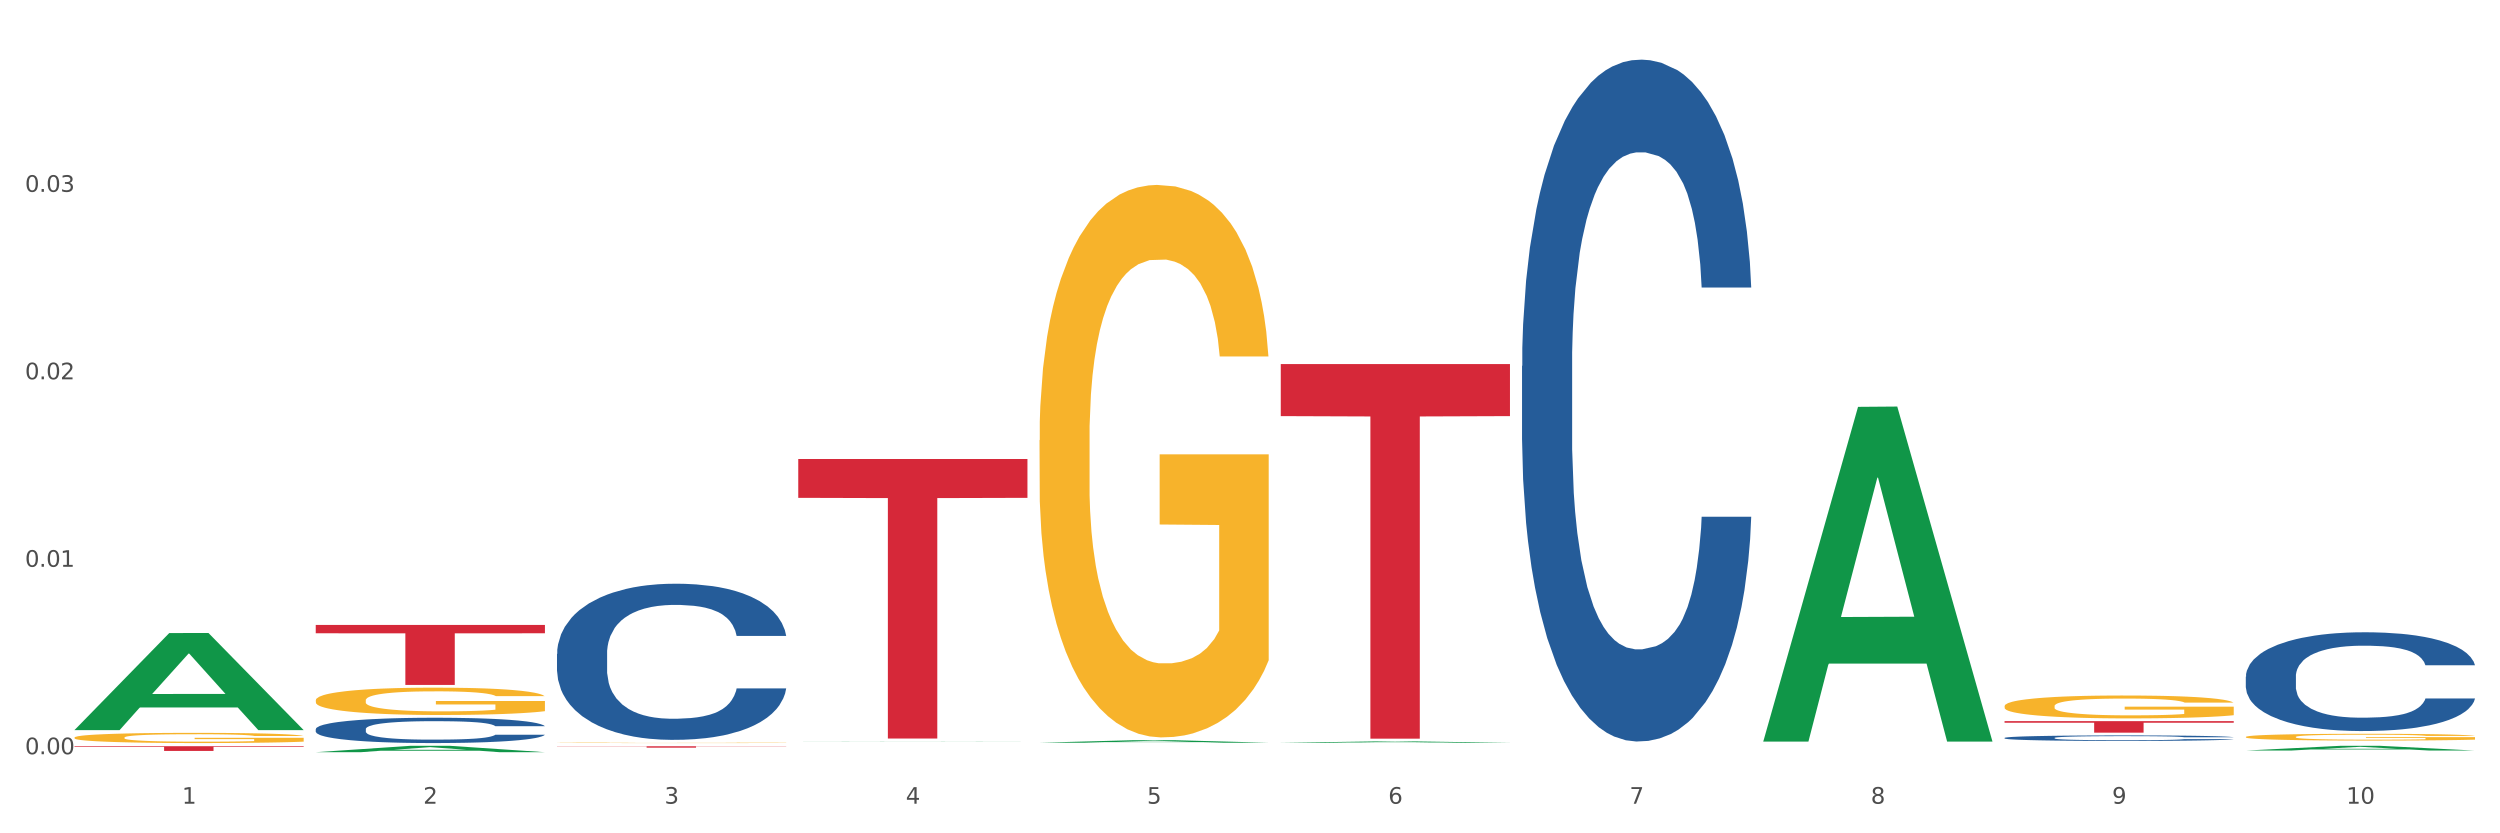 <?xml version="1.0" encoding="utf-8" standalone="no"?>
<!DOCTYPE svg PUBLIC "-//W3C//DTD SVG 1.1//EN"
  "http://www.w3.org/Graphics/SVG/1.1/DTD/svg11.dtd">
<svg xmlns:xlink="http://www.w3.org/1999/xlink" width="1080pt" height="360pt" viewBox="0 0 1080 360" xmlns="http://www.w3.org/2000/svg" version="1.1">
 <rect x="0" y="0" width="1080" height="360" fill="#333333" stroke="none"/>
 <defs>
  <style type="text/css">*{stroke-linejoin: round; stroke-linecap: butt}</style>
 </defs>
 <g id="figure_1">
  <g id="patch_1">
   <path d="M 0 360 
L 1080 360 
L 1080 0 
L 0 0 
z
" style="fill: #ffffff; stroke: #ffffff; stroke-linejoin: miter"/>
  </g>
  <g id="axes_1">
   <g id="matplotlib.axis_1">
    <g id="xtick_1">
     <g id="text_1">
      <!-- 1 -->
      <g style="fill: #4d4d4d" transform="translate(78.627 347.204) scale(0.096 -0.096)">
       <defs>
        <path id="DejaVuSans-31" d="M 794 531 
L 1825 531 
L 1825 4091 
L 703 3866 
L 703 4441 
L 1819 4666 
L 2450 4666 
L 2450 531 
L 3481 531 
L 3481 0 
L 794 0 
L 794 531 
z
" transform="scale(0.016)"/>
       </defs>
       <use xlink:href="#DejaVuSans-31"/>
      </g>
     </g>
    </g>
    <g id="xtick_2">
     <g id="text_2">
      <!-- 2 -->
      <g style="fill: #4d4d4d" transform="translate(182.851 347.204) scale(0.096 -0.096)">
       <defs>
        <path id="DejaVuSans-32" d="M 1228 531 
L 3431 531 
L 3431 0 
L 469 0 
L 469 531 
Q 828 903 1448 1529 
Q 2069 2156 2228 2338 
Q 2531 2678 2651 2914 
Q 2772 3150 2772 3378 
Q 2772 3750 2511 3984 
Q 2250 4219 1831 4219 
Q 1534 4219 1204 4116 
Q 875 4013 500 3803 
L 500 4441 
Q 881 4594 1212 4672 
Q 1544 4750 1819 4750 
Q 2544 4750 2975 4387 
Q 3406 4025 3406 3419 
Q 3406 3131 3298 2873 
Q 3191 2616 2906 2266 
Q 2828 2175 2409 1742 
Q 1991 1309 1228 531 
z
" transform="scale(0.016)"/>
       </defs>
       <use xlink:href="#DejaVuSans-32"/>
      </g>
     </g>
    </g>
    <g id="xtick_3">
     <g id="text_3">
      <!-- 3 -->
      <g style="fill: #4d4d4d" transform="translate(287.074 347.204) scale(0.096 -0.096)">
       <defs>
        <path id="DejaVuSans-33" d="M 2597 2516 
Q 3050 2419 3304 2112 
Q 3559 1806 3559 1356 
Q 3559 666 3084 287 
Q 2609 -91 1734 -91 
Q 1441 -91 1130 -33 
Q 819 25 488 141 
L 488 750 
Q 750 597 1062 519 
Q 1375 441 1716 441 
Q 2309 441 2620 675 
Q 2931 909 2931 1356 
Q 2931 1769 2642 2001 
Q 2353 2234 1838 2234 
L 1294 2234 
L 1294 2753 
L 1863 2753 
Q 2328 2753 2575 2939 
Q 2822 3125 2822 3475 
Q 2822 3834 2567 4026 
Q 2313 4219 1838 4219 
Q 1578 4219 1281 4162 
Q 984 4106 628 3988 
L 628 4550 
Q 988 4650 1302 4700 
Q 1616 4750 1894 4750 
Q 2613 4750 3031 4423 
Q 3450 4097 3450 3541 
Q 3450 3153 3228 2886 
Q 3006 2619 2597 2516 
z
" transform="scale(0.016)"/>
       </defs>
       <use xlink:href="#DejaVuSans-33"/>
      </g>
     </g>
    </g>
    <g id="xtick_4">
     <g id="text_4">
      <!-- 4 -->
      <g style="fill: #4d4d4d" transform="translate(391.298 347.204) scale(0.096 -0.096)">
       <defs>
        <path id="DejaVuSans-34" d="M 2419 4116 
L 825 1625 
L 2419 1625 
L 2419 4116 
z
M 2253 4666 
L 3047 4666 
L 3047 1625 
L 3713 1625 
L 3713 1100 
L 3047 1100 
L 3047 0 
L 2419 0 
L 2419 1100 
L 313 1100 
L 313 1709 
L 2253 4666 
z
" transform="scale(0.016)"/>
       </defs>
       <use xlink:href="#DejaVuSans-34"/>
      </g>
     </g>
    </g>
    <g id="xtick_5">
     <g id="text_5">
      <!-- 5 -->
      <g style="fill: #4d4d4d" transform="translate(495.522 347.204) scale(0.096 -0.096)">
       <defs>
        <path id="DejaVuSans-35" d="M 691 4666 
L 3169 4666 
L 3169 4134 
L 1269 4134 
L 1269 2991 
Q 1406 3038 1543 3061 
Q 1681 3084 1819 3084 
Q 2600 3084 3056 2656 
Q 3513 2228 3513 1497 
Q 3513 744 3044 326 
Q 2575 -91 1722 -91 
Q 1428 -91 1123 -41 
Q 819 9 494 109 
L 494 744 
Q 775 591 1075 516 
Q 1375 441 1709 441 
Q 2250 441 2565 725 
Q 2881 1009 2881 1497 
Q 2881 1984 2565 2268 
Q 2250 2553 1709 2553 
Q 1456 2553 1204 2497 
Q 953 2441 691 2322 
L 691 4666 
z
" transform="scale(0.016)"/>
       </defs>
       <use xlink:href="#DejaVuSans-35"/>
      </g>
     </g>
    </g>
    <g id="xtick_6">
     <g id="text_6">
      <!-- 6 -->
      <g style="fill: #4d4d4d" transform="translate(599.745 347.204) scale(0.096 -0.096)">
       <defs>
        <path id="DejaVuSans-36" d="M 2113 2584 
Q 1688 2584 1439 2293 
Q 1191 2003 1191 1497 
Q 1191 994 1439 701 
Q 1688 409 2113 409 
Q 2538 409 2786 701 
Q 3034 994 3034 1497 
Q 3034 2003 2786 2293 
Q 2538 2584 2113 2584 
z
M 3366 4563 
L 3366 3988 
Q 3128 4100 2886 4159 
Q 2644 4219 2406 4219 
Q 1781 4219 1451 3797 
Q 1122 3375 1075 2522 
Q 1259 2794 1537 2939 
Q 1816 3084 2150 3084 
Q 2853 3084 3261 2657 
Q 3669 2231 3669 1497 
Q 3669 778 3244 343 
Q 2819 -91 2113 -91 
Q 1303 -91 875 529 
Q 447 1150 447 2328 
Q 447 3434 972 4092 
Q 1497 4750 2381 4750 
Q 2619 4750 2861 4703 
Q 3103 4656 3366 4563 
z
" transform="scale(0.016)"/>
       </defs>
       <use xlink:href="#DejaVuSans-36"/>
      </g>
     </g>
    </g>
    <g id="xtick_7">
     <g id="text_7">
      <!-- 7 -->
      <g style="fill: #4d4d4d" transform="translate(703.969 347.204) scale(0.096 -0.096)">
       <defs>
        <path id="DejaVuSans-37" d="M 525 4666 
L 3525 4666 
L 3525 4397 
L 1831 0 
L 1172 0 
L 2766 4134 
L 525 4134 
L 525 4666 
z
" transform="scale(0.016)"/>
       </defs>
       <use xlink:href="#DejaVuSans-37"/>
      </g>
     </g>
    </g>
    <g id="xtick_8">
     <g id="text_8">
      <!-- 8 -->
      <g style="fill: #4d4d4d" transform="translate(808.193 347.204) scale(0.096 -0.096)">
       <defs>
        <path id="DejaVuSans-38" d="M 2034 2216 
Q 1584 2216 1326 1975 
Q 1069 1734 1069 1313 
Q 1069 891 1326 650 
Q 1584 409 2034 409 
Q 2484 409 2743 651 
Q 3003 894 3003 1313 
Q 3003 1734 2745 1975 
Q 2488 2216 2034 2216 
z
M 1403 2484 
Q 997 2584 770 2862 
Q 544 3141 544 3541 
Q 544 4100 942 4425 
Q 1341 4750 2034 4750 
Q 2731 4750 3128 4425 
Q 3525 4100 3525 3541 
Q 3525 3141 3298 2862 
Q 3072 2584 2669 2484 
Q 3125 2378 3379 2068 
Q 3634 1759 3634 1313 
Q 3634 634 3220 271 
Q 2806 -91 2034 -91 
Q 1263 -91 848 271 
Q 434 634 434 1313 
Q 434 1759 690 2068 
Q 947 2378 1403 2484 
z
M 1172 3481 
Q 1172 3119 1398 2916 
Q 1625 2713 2034 2713 
Q 2441 2713 2670 2916 
Q 2900 3119 2900 3481 
Q 2900 3844 2670 4047 
Q 2441 4250 2034 4250 
Q 1625 4250 1398 4047 
Q 1172 3844 1172 3481 
z
" transform="scale(0.016)"/>
       </defs>
       <use xlink:href="#DejaVuSans-38"/>
      </g>
     </g>
    </g>
    <g id="xtick_9">
     <g id="text_9">
      <!-- 9 -->
      <g style="fill: #4d4d4d" transform="translate(912.416 347.204) scale(0.096 -0.096)">
       <defs>
        <path id="DejaVuSans-39" d="M 703 97 
L 703 672 
Q 941 559 1184 500 
Q 1428 441 1663 441 
Q 2288 441 2617 861 
Q 2947 1281 2994 2138 
Q 2813 1869 2534 1725 
Q 2256 1581 1919 1581 
Q 1219 1581 811 2004 
Q 403 2428 403 3163 
Q 403 3881 828 4315 
Q 1253 4750 1959 4750 
Q 2769 4750 3195 4129 
Q 3622 3509 3622 2328 
Q 3622 1225 3098 567 
Q 2575 -91 1691 -91 
Q 1453 -91 1209 -44 
Q 966 3 703 97 
z
M 1959 2075 
Q 2384 2075 2632 2365 
Q 2881 2656 2881 3163 
Q 2881 3666 2632 3958 
Q 2384 4250 1959 4250 
Q 1534 4250 1286 3958 
Q 1038 3666 1038 3163 
Q 1038 2656 1286 2365 
Q 1534 2075 1959 2075 
z
" transform="scale(0.016)"/>
       </defs>
       <use xlink:href="#DejaVuSans-39"/>
      </g>
     </g>
    </g>
    <g id="xtick_10">
     <g id="text_10">
      <!-- 10 -->
      <g style="fill: #4d4d4d" transform="translate(1013.586 347.204) scale(0.096 -0.096)">
       <defs>
        <path id="DejaVuSans-30" d="M 2034 4250 
Q 1547 4250 1301 3770 
Q 1056 3291 1056 2328 
Q 1056 1369 1301 889 
Q 1547 409 2034 409 
Q 2525 409 2770 889 
Q 3016 1369 3016 2328 
Q 3016 3291 2770 3770 
Q 2525 4250 2034 4250 
z
M 2034 4750 
Q 2819 4750 3233 4129 
Q 3647 3509 3647 2328 
Q 3647 1150 3233 529 
Q 2819 -91 2034 -91 
Q 1250 -91 836 529 
Q 422 1150 422 2328 
Q 422 3509 836 4129 
Q 1250 4750 2034 4750 
z
" transform="scale(0.016)"/>
       </defs>
       <use xlink:href="#DejaVuSans-31"/>
       <use xlink:href="#DejaVuSans-30" transform="translate(63.623 0)"/>
      </g>
     </g>
    </g>
    <g id="xtick_11"/>
    <g id="xtick_12"/>
    <g id="xtick_13"/>
    <g id="xtick_14"/>
    <g id="xtick_15"/>
    <g id="xtick_16"/>
    <g id="xtick_17"/>
    <g id="xtick_18"/>
    <g id="xtick_19"/>
   </g>
   <g id="matplotlib.axis_2">
    <g id="ytick_1">
     <g id="text_11">
      <!-- 0.00 -->
      <g style="fill: #4d4d4d" transform="translate(10.8 325.832) scale(0.096 -0.096)">
       <defs>
        <path id="DejaVuSans-2e" d="M 684 794 
L 1344 794 
L 1344 0 
L 684 0 
L 684 794 
z
" transform="scale(0.016)"/>
       </defs>
       <use xlink:href="#DejaVuSans-30"/>
       <use xlink:href="#DejaVuSans-2e" transform="translate(63.623 0)"/>
       <use xlink:href="#DejaVuSans-30" transform="translate(95.41 0)"/>
       <use xlink:href="#DejaVuSans-30" transform="translate(159.033 0)"/>
      </g>
     </g>
    </g>
    <g id="ytick_2">
     <g id="text_12">
      <!-- 0.01 -->
      <g style="fill: #4d4d4d" transform="translate(10.8 244.846) scale(0.096 -0.096)">
       <use xlink:href="#DejaVuSans-30"/>
       <use xlink:href="#DejaVuSans-2e" transform="translate(63.623 0)"/>
       <use xlink:href="#DejaVuSans-30" transform="translate(95.41 0)"/>
       <use xlink:href="#DejaVuSans-31" transform="translate(159.033 0)"/>
      </g>
     </g>
    </g>
    <g id="ytick_3">
     <g id="text_13">
      <!-- 0.02 -->
      <g style="fill: #4d4d4d" transform="translate(10.8 163.859) scale(0.096 -0.096)">
       <use xlink:href="#DejaVuSans-30"/>
       <use xlink:href="#DejaVuSans-2e" transform="translate(63.623 0)"/>
       <use xlink:href="#DejaVuSans-30" transform="translate(95.41 0)"/>
       <use xlink:href="#DejaVuSans-32" transform="translate(159.033 0)"/>
      </g>
     </g>
    </g>
    <g id="ytick_4">
     <g id="text_14">
      <!-- 0.03 -->
      <g style="fill: #4d4d4d" transform="translate(10.8 82.873) scale(0.096 -0.096)">
       <use xlink:href="#DejaVuSans-30"/>
       <use xlink:href="#DejaVuSans-2e" transform="translate(63.623 0)"/>
       <use xlink:href="#DejaVuSans-30" transform="translate(95.41 0)"/>
       <use xlink:href="#DejaVuSans-33" transform="translate(159.033 0)"/>
      </g>
     </g>
    </g>
    <g id="ytick_5"/>
    <g id="ytick_6"/>
    <g id="ytick_7"/>
    <g id="ytick_8"/>
   </g>
   <g id="PolyCollection_1">
    <path d="M 32.175 315.328 
L 32.277 315.289 
L 73.107 273.484 
L 90.051 273.445 
L 131.187 315.407 
L 111.589 315.407 
L 102.709 305.635 
L 60.552 305.635 
L 60.246 305.793 
L 51.671 315.407 
L 32.175 315.407 
L 32.175 315.328 
L 65.86 299.804 
L 97.401 299.765 
L 81.783 282.389 
L 81.579 282.31 
L 81.375 282.428 
L 65.758 299.765 
L 65.86 299.804 
L 32.175 315.328 
z
" clip-path="url(#p27ef32d4b8)" style="fill: #109648"/>
    <path d="M 657.517 158.118 
L 657.634 157.849 
L 657.634 150.316 
L 657.985 140.093 
L 659.272 121.262 
L 660.911 107.004 
L 663.72 90.324 
L 665.241 83.33 
L 667.231 75.528 
L 671.327 62.884 
L 676.008 52.124 
L 679.285 46.205 
L 681.743 42.439 
L 687.244 35.713 
L 690.404 32.754 
L 693.681 30.333 
L 696.49 28.719 
L 701.171 26.836 
L 704.916 26.029 
L 709.247 25.759 
L 712.875 26.029 
L 717.673 27.105 
L 724.695 30.333 
L 727.387 32.216 
L 731.015 35.444 
L 734.76 39.749 
L 737.803 44.053 
L 741.314 50.24 
L 744.943 58.311 
L 748.454 68.534 
L 750.911 77.949 
L 752.901 87.903 
L 754.657 100.009 
L 755.944 113.191 
L 756.529 124.221 
L 735.112 124.221 
L 734.526 114.267 
L 733.356 103.506 
L 732.186 96.243 
L 730.898 90.324 
L 728.909 83.599 
L 727.153 79.295 
L 724.227 74.183 
L 721.535 70.955 
L 719.312 69.072 
L 716.62 67.458 
L 710.885 65.844 
L 706.789 65.844 
L 704.214 66.382 
L 701.054 67.727 
L 698.362 69.61 
L 695.202 72.838 
L 692.745 76.335 
L 690.287 80.909 
L 688.882 84.137 
L 686.776 90.055 
L 685.371 94.898 
L 683.499 103.237 
L 682.445 109.156 
L 680.573 124.49 
L 679.754 135.789 
L 679.402 143.59 
L 679.168 152.199 
L 679.168 194.166 
L 679.871 212.998 
L 680.456 221.068 
L 681.392 230.215 
L 683.148 242.052 
L 685.722 253.62 
L 688.414 261.959 
L 690.638 267.071 
L 692.745 270.837 
L 694.851 273.796 
L 697.426 276.487 
L 699.533 278.101 
L 702.693 279.715 
L 706.438 280.522 
L 709.364 280.522 
L 715.332 279.177 
L 718.024 277.832 
L 720.599 275.949 
L 723.408 272.989 
L 725.632 269.761 
L 726.919 267.34 
L 729.026 262.229 
L 730.664 256.848 
L 732.069 250.661 
L 733.005 245.28 
L 734.058 237.21 
L 734.877 228.063 
L 735.112 223.221 
L 756.529 223.221 
L 756.061 232.905 
L 755.242 242.321 
L 753.603 254.965 
L 752.316 262.229 
L 750.326 271.106 
L 748.22 278.639 
L 745.294 286.978 
L 742.602 293.166 
L 739.793 298.546 
L 736.75 303.389 
L 731.249 310.114 
L 729.26 311.997 
L 725.046 315.226 
L 721.769 317.109 
L 716.971 318.992 
L 712.055 320.068 
L 706.906 320.337 
L 702.341 319.799 
L 697.309 318.185 
L 694.149 316.571 
L 690.638 314.149 
L 686.542 310.383 
L 682.679 305.81 
L 679.051 300.429 
L 675.657 294.242 
L 672.497 287.247 
L 668.401 275.68 
L 665.358 264.381 
L 663.134 253.889 
L 661.613 245.011 
L 660.091 233.712 
L 659.272 225.911 
L 657.985 207.079 
L 657.517 189.593 
L 657.517 158.118 
z
" clip-path="url(#p27ef32d4b8)" style="fill: #255c99"/>
    <path d="M 865.964 318.77 
L 866.081 318.768 
L 866.081 318.707 
L 866.432 318.624 
L 867.719 318.471 
L 869.358 318.355 
L 872.167 318.22 
L 873.688 318.163 
L 875.678 318.1 
L 879.774 317.997 
L 884.456 317.91 
L 887.733 317.862 
L 890.19 317.831 
L 895.691 317.777 
L 898.851 317.753 
L 902.128 317.733 
L 904.937 317.72 
L 909.618 317.705 
L 913.364 317.698 
L 917.694 317.696 
L 921.322 317.698 
L 926.12 317.707 
L 933.143 317.733 
L 935.834 317.748 
L 939.463 317.774 
L 943.208 317.809 
L 946.251 317.844 
L 949.762 317.894 
L 953.39 317.96 
L 956.901 318.043 
L 959.359 318.119 
L 961.348 318.2 
L 963.104 318.298 
L 964.391 318.405 
L 964.976 318.495 
L 943.559 318.495 
L 942.974 318.414 
L 941.803 318.327 
L 940.633 318.268 
L 939.346 318.22 
L 937.356 318.165 
L 935.6 318.13 
L 932.674 318.089 
L 929.983 318.063 
L 927.759 318.047 
L 925.067 318.034 
L 919.332 318.021 
L 915.236 318.021 
L 912.661 318.025 
L 909.501 318.036 
L 906.81 318.052 
L 903.65 318.078 
L 901.192 318.106 
L 898.734 318.143 
L 897.33 318.17 
L 895.223 318.218 
L 893.819 318.257 
L 891.946 318.325 
L 890.893 318.373 
L 889.02 318.497 
L 888.201 318.589 
L 887.85 318.652 
L 887.616 318.722 
L 887.616 319.062 
L 888.318 319.215 
L 888.903 319.281 
L 889.839 319.355 
L 891.595 319.451 
L 894.17 319.545 
L 896.861 319.613 
L 899.085 319.654 
L 901.192 319.685 
L 903.298 319.709 
L 905.873 319.73 
L 907.98 319.744 
L 911.14 319.757 
L 914.885 319.763 
L 917.811 319.763 
L 923.78 319.752 
L 926.472 319.741 
L 929.046 319.726 
L 931.855 319.702 
L 934.079 319.676 
L 935.366 319.656 
L 937.473 319.615 
L 939.111 319.571 
L 940.516 319.521 
L 941.452 319.477 
L 942.505 319.412 
L 943.325 319.337 
L 943.559 319.298 
L 964.976 319.298 
L 964.508 319.377 
L 963.689 319.453 
L 962.05 319.556 
L 960.763 319.615 
L 958.773 319.687 
L 956.667 319.748 
L 953.741 319.816 
L 951.049 319.866 
L 948.24 319.909 
L 945.197 319.949 
L 939.697 320.003 
L 937.707 320.019 
L 933.494 320.045 
L 930.217 320.06 
L 925.418 320.075 
L 920.503 320.084 
L 915.353 320.086 
L 910.789 320.082 
L 905.756 320.069 
L 902.596 320.056 
L 899.085 320.036 
L 894.989 320.006 
L 891.127 319.968 
L 887.499 319.925 
L 884.105 319.875 
L 880.945 319.818 
L 876.848 319.724 
L 873.805 319.632 
L 871.582 319.547 
L 870.06 319.475 
L 868.539 319.383 
L 867.719 319.32 
L 866.432 319.167 
L 865.964 319.025 
L 865.964 318.77 
z
" clip-path="url(#p27ef32d4b8)" style="fill: #255c99"/>
    <path d="M 970.188 292.313 
L 970.305 292.274 
L 970.305 291.183 
L 970.656 289.702 
L 971.943 286.974 
L 973.582 284.908 
L 976.39 282.492 
L 977.912 281.478 
L 979.902 280.348 
L 983.998 278.516 
L 988.679 276.957 
L 991.956 276.1 
L 994.414 275.554 
L 999.915 274.58 
L 1003.075 274.151 
L 1006.352 273.8 
L 1009.161 273.567 
L 1013.842 273.294 
L 1017.587 273.177 
L 1021.917 273.138 
L 1025.546 273.177 
L 1030.344 273.333 
L 1037.366 273.8 
L 1040.058 274.073 
L 1043.686 274.541 
L 1047.431 275.165 
L 1050.474 275.788 
L 1053.985 276.684 
L 1057.613 277.854 
L 1061.125 279.335 
L 1063.582 280.699 
L 1065.572 282.141 
L 1067.327 283.895 
L 1068.615 285.804 
L 1069.2 287.402 
L 1047.782 287.402 
L 1047.197 285.96 
L 1046.027 284.401 
L 1044.857 283.349 
L 1043.569 282.492 
L 1041.58 281.517 
L 1039.824 280.894 
L 1036.898 280.153 
L 1034.206 279.685 
L 1031.983 279.413 
L 1029.291 279.179 
L 1023.556 278.945 
L 1019.46 278.945 
L 1016.885 279.023 
L 1013.725 279.218 
L 1011.033 279.491 
L 1007.873 279.958 
L 1005.415 280.465 
L 1002.958 281.128 
L 1001.553 281.595 
L 999.447 282.453 
L 998.042 283.154 
L 996.17 284.362 
L 995.116 285.22 
L 993.244 287.441 
L 992.424 289.078 
L 992.073 290.209 
L 991.839 291.456 
L 991.839 297.536 
L 992.541 300.264 
L 993.127 301.433 
L 994.063 302.758 
L 995.818 304.473 
L 998.393 306.149 
L 1001.085 307.357 
L 1003.309 308.098 
L 1005.415 308.643 
L 1007.522 309.072 
L 1010.097 309.462 
L 1012.203 309.696 
L 1015.363 309.929 
L 1019.109 310.046 
L 1022.035 310.046 
L 1028.003 309.851 
L 1030.695 309.657 
L 1033.27 309.384 
L 1036.079 308.955 
L 1038.303 308.487 
L 1039.59 308.137 
L 1041.697 307.396 
L 1043.335 306.617 
L 1044.739 305.72 
L 1045.676 304.941 
L 1046.729 303.772 
L 1047.548 302.446 
L 1047.782 301.745 
L 1069.2 301.745 
L 1068.732 303.148 
L 1067.913 304.512 
L 1066.274 306.344 
L 1064.987 307.396 
L 1062.997 308.682 
L 1060.89 309.774 
L 1057.965 310.982 
L 1055.273 311.878 
L 1052.464 312.658 
L 1049.421 313.359 
L 1043.92 314.333 
L 1041.931 314.606 
L 1037.717 315.074 
L 1034.44 315.347 
L 1029.642 315.62 
L 1024.726 315.776 
L 1019.577 315.815 
L 1015.012 315.737 
L 1009.98 315.503 
L 1006.82 315.269 
L 1003.309 314.918 
L 999.212 314.372 
L 995.35 313.71 
L 991.722 312.93 
L 988.328 312.034 
L 985.168 311.021 
L 981.072 309.345 
L 978.029 307.708 
L 975.805 306.188 
L 974.284 304.902 
L 972.762 303.265 
L 971.943 302.135 
L 970.656 299.406 
L 970.188 296.873 
L 970.188 292.313 
z
" clip-path="url(#p27ef32d4b8)" style="fill: #255c99"/>
    <path d="M 32.175 318.629 
L 32.292 318.625 
L 32.292 318.48 
L 32.526 318.355 
L 33.695 318.053 
L 35.448 317.804 
L 36.734 317.671 
L 38.02 317.562 
L 39.54 317.454 
L 41.41 317.341 
L 44.8 317.176 
L 46.904 317.092 
L 49.476 317.003 
L 54.152 316.874 
L 57.542 316.802 
L 61.049 316.741 
L 66.777 316.669 
L 70.517 316.637 
L 74.492 316.613 
L 79.285 316.597 
L 82.909 316.593 
L 90.858 316.605 
L 97.638 316.641 
L 100.911 316.669 
L 105.119 316.717 
L 107.34 316.75 
L 110.964 316.814 
L 114.705 316.898 
L 117.277 316.971 
L 121.134 317.108 
L 124.057 317.244 
L 126.745 317.413 
L 128.148 317.53 
L 129.2 317.639 
L 130.135 317.764 
L 131.071 317.961 
L 110.029 317.961 
L 109.211 317.82 
L 107.925 317.687 
L 106.054 317.558 
L 104.418 317.478 
L 101.612 317.377 
L 99.041 317.313 
L 96.352 317.265 
L 93.079 317.224 
L 90.507 317.204 
L 86.883 317.188 
L 79.752 317.192 
L 74.96 317.224 
L 71.686 317.265 
L 69.582 317.301 
L 67.712 317.341 
L 65.608 317.397 
L 63.153 317.482 
L 61.399 317.558 
L 59.646 317.655 
L 58.243 317.752 
L 56.957 317.864 
L 55.905 317.985 
L 55.087 318.11 
L 54.386 318.263 
L 53.801 318.516 
L 53.801 319.067 
L 54.035 319.192 
L 54.619 319.357 
L 55.321 319.482 
L 56.49 319.631 
L 57.542 319.731 
L 59.529 319.876 
L 61.75 319.997 
L 63.504 320.073 
L 65.257 320.138 
L 68.296 320.226 
L 71.686 320.299 
L 74.609 320.343 
L 78.583 320.383 
L 81.272 320.399 
L 83.61 320.407 
L 89.338 320.407 
L 93.429 320.395 
L 97.988 320.367 
L 101.495 320.331 
L 104.418 320.287 
L 107.691 320.214 
L 109.795 320.146 
L 109.795 319.305 
L 84.078 319.301 
L 84.078 318.741 
L 131.187 318.741 
L 131.187 320.383 
L 129.2 320.468 
L 126.979 320.544 
L 124.641 320.613 
L 121.134 320.697 
L 116.926 320.778 
L 113.185 320.834 
L 109.211 320.882 
L 104.535 320.927 
L 98.456 320.967 
L 94.715 320.983 
L 90.039 320.995 
L 84.545 320.999 
L 79.752 320.991 
L 75.076 320.971 
L 70.167 320.935 
L 65.374 320.882 
L 61.75 320.83 
L 58.126 320.766 
L 54.269 320.681 
L 51.229 320.601 
L 48.891 320.528 
L 46.32 320.436 
L 43.514 320.315 
L 41.41 320.206 
L 39.54 320.094 
L 37.552 319.949 
L 36.15 319.824 
L 34.747 319.667 
L 33.928 319.55 
L 32.993 319.369 
L 32.292 319.116 
L 32.175 318.629 
z
" clip-path="url(#p27ef32d4b8)" style="fill: #f7b32b"/>
    <path d="M 136.399 302.527 
L 136.516 302.516 
L 136.516 302.128 
L 136.749 301.793 
L 137.918 300.984 
L 139.672 300.315 
L 140.958 299.959 
L 142.244 299.668 
L 143.763 299.377 
L 145.634 299.075 
L 149.024 298.633 
L 151.128 298.406 
L 153.699 298.169 
L 158.375 297.824 
L 161.765 297.63 
L 165.272 297.468 
L 171 297.274 
L 174.741 297.187 
L 178.716 297.123 
L 183.508 297.08 
L 187.132 297.069 
L 195.081 297.101 
L 201.861 297.198 
L 205.135 297.274 
L 209.343 297.403 
L 211.564 297.489 
L 215.188 297.662 
L 218.928 297.888 
L 221.5 298.083 
L 225.358 298.449 
L 228.28 298.816 
L 230.969 299.269 
L 232.372 299.582 
L 233.424 299.873 
L 234.359 300.208 
L 235.294 300.736 
L 214.253 300.736 
L 213.434 300.359 
L 212.148 300.003 
L 210.278 299.657 
L 208.641 299.442 
L 205.836 299.172 
L 203.264 298.999 
L 200.576 298.87 
L 197.302 298.762 
L 194.731 298.708 
L 191.107 298.665 
L 183.976 298.676 
L 179.183 298.762 
L 175.91 298.87 
L 173.806 298.967 
L 171.936 299.075 
L 169.831 299.226 
L 167.377 299.453 
L 165.623 299.657 
L 163.87 299.916 
L 162.467 300.175 
L 161.181 300.477 
L 160.129 300.801 
L 159.311 301.135 
L 158.609 301.545 
L 158.025 302.225 
L 158.025 303.702 
L 158.259 304.037 
L 158.843 304.479 
L 159.544 304.813 
L 160.713 305.212 
L 161.765 305.482 
L 163.753 305.87 
L 165.974 306.194 
L 167.727 306.399 
L 169.481 306.572 
L 172.52 306.809 
L 175.91 307.003 
L 178.833 307.122 
L 182.807 307.23 
L 185.496 307.273 
L 187.834 307.294 
L 193.562 307.294 
L 197.653 307.262 
L 202.212 307.186 
L 205.719 307.089 
L 208.641 306.971 
L 211.915 306.776 
L 214.019 306.593 
L 214.019 304.339 
L 188.301 304.328 
L 188.301 302.829 
L 235.411 302.829 
L 235.411 307.23 
L 233.424 307.456 
L 231.203 307.661 
L 228.865 307.844 
L 225.358 308.071 
L 221.15 308.287 
L 217.409 308.438 
L 213.434 308.567 
L 208.758 308.686 
L 202.68 308.794 
L 198.939 308.837 
L 194.263 308.869 
L 188.769 308.88 
L 183.976 308.858 
L 179.3 308.804 
L 174.39 308.707 
L 169.598 308.567 
L 165.974 308.427 
L 162.35 308.254 
L 158.492 308.028 
L 155.453 307.812 
L 153.115 307.618 
L 150.543 307.37 
L 147.738 307.046 
L 145.634 306.755 
L 143.763 306.453 
L 141.776 306.065 
L 140.373 305.73 
L 138.97 305.31 
L 138.152 304.997 
L 137.217 304.511 
L 136.516 303.832 
L 136.399 302.527 
z
" clip-path="url(#p27ef32d4b8)" style="fill: #f7b32b"/>
    <path d="M 240.622 320.896 
L 240.739 320.895 
L 240.739 320.889 
L 240.973 320.884 
L 242.142 320.871 
L 243.895 320.86 
L 245.181 320.854 
L 246.467 320.849 
L 247.987 320.844 
L 249.857 320.84 
L 253.247 320.832 
L 255.351 320.829 
L 257.923 320.825 
L 262.599 320.819 
L 265.989 320.816 
L 269.496 320.813 
L 275.224 320.81 
L 278.965 320.809 
L 282.939 320.808 
L 287.732 320.807 
L 291.356 320.807 
L 299.305 320.807 
L 306.085 320.809 
L 309.358 320.81 
L 313.566 320.812 
L 315.788 320.814 
L 319.411 320.817 
L 323.152 320.82 
L 325.724 320.823 
L 329.581 320.829 
L 332.504 320.835 
L 335.193 320.843 
L 336.595 320.848 
L 337.647 320.852 
L 338.583 320.858 
L 339.518 320.867 
L 318.476 320.867 
L 317.658 320.86 
L 316.372 320.855 
L 314.502 320.849 
L 312.865 320.845 
L 310.06 320.841 
L 307.488 320.838 
L 304.799 320.836 
L 301.526 320.834 
L 298.954 320.834 
L 295.33 320.833 
L 288.2 320.833 
L 283.407 320.834 
L 280.134 320.836 
L 278.03 320.838 
L 276.159 320.84 
L 274.055 320.842 
L 271.6 320.846 
L 269.847 320.849 
L 268.093 320.853 
L 266.69 320.857 
L 265.405 320.862 
L 264.352 320.868 
L 263.534 320.873 
L 262.833 320.88 
L 262.248 320.891 
L 262.248 320.915 
L 262.482 320.92 
L 263.067 320.927 
L 263.768 320.933 
L 264.937 320.939 
L 265.989 320.944 
L 267.976 320.95 
L 270.197 320.955 
L 271.951 320.959 
L 273.704 320.961 
L 276.744 320.965 
L 280.134 320.968 
L 283.056 320.97 
L 287.031 320.972 
L 289.719 320.973 
L 292.057 320.973 
L 297.785 320.973 
L 301.877 320.973 
L 306.436 320.971 
L 309.943 320.97 
L 312.865 320.968 
L 316.138 320.965 
L 318.242 320.962 
L 318.242 320.925 
L 292.525 320.925 
L 292.525 320.901 
L 339.635 320.901 
L 339.635 320.972 
L 337.647 320.976 
L 335.426 320.979 
L 333.088 320.982 
L 329.581 320.986 
L 325.373 320.989 
L 321.632 320.992 
L 317.658 320.994 
L 312.982 320.996 
L 306.903 320.998 
L 303.163 320.998 
L 298.487 320.999 
L 292.992 320.999 
L 288.2 320.999 
L 283.524 320.998 
L 278.614 320.996 
L 273.821 320.994 
L 270.197 320.992 
L 266.574 320.989 
L 262.716 320.985 
L 259.677 320.982 
L 257.339 320.978 
L 254.767 320.974 
L 251.961 320.969 
L 249.857 320.964 
L 247.987 320.959 
L 246 320.953 
L 244.597 320.948 
L 243.194 320.941 
L 242.376 320.936 
L 241.441 320.928 
L 240.739 320.917 
L 240.622 320.896 
z
" clip-path="url(#p27ef32d4b8)" style="fill: #f7b32b"/>
    <path d="M 449.069 190.178 
L 449.186 189.96 
L 449.186 182.113 
L 449.42 175.355 
L 450.589 159.007 
L 452.343 145.493 
L 453.628 138.299 
L 454.914 132.414 
L 456.434 126.529 
L 458.304 120.425 
L 461.694 111.488 
L 463.799 106.911 
L 466.37 102.115 
L 471.046 95.14 
L 474.436 91.216 
L 477.943 87.947 
L 483.671 84.023 
L 487.412 82.279 
L 491.386 80.971 
L 496.179 80.099 
L 499.803 79.881 
L 507.752 80.535 
L 514.532 82.497 
L 517.805 84.023 
L 522.014 86.639 
L 524.235 88.382 
L 527.859 91.87 
L 531.599 96.448 
L 534.171 100.371 
L 538.029 107.782 
L 540.951 115.194 
L 543.64 124.349 
L 545.043 130.67 
L 546.095 136.555 
L 547.03 143.313 
L 547.965 153.994 
L 526.923 153.994 
L 526.105 146.364 
L 524.819 139.171 
L 522.949 132.196 
L 521.312 127.836 
L 518.507 122.387 
L 515.935 118.899 
L 513.246 116.284 
L 509.973 114.104 
L 507.401 113.014 
L 503.778 112.142 
L 496.647 112.36 
L 491.854 114.104 
L 488.581 116.284 
L 486.477 118.245 
L 484.606 120.425 
L 482.502 123.477 
L 480.047 128.054 
L 478.294 132.196 
L 476.54 137.427 
L 475.138 142.659 
L 473.852 148.762 
L 472.8 155.302 
L 471.981 162.059 
L 471.28 170.342 
L 470.696 184.075 
L 470.696 213.937 
L 470.929 220.695 
L 471.514 229.632 
L 472.215 236.389 
L 473.384 244.454 
L 474.436 249.904 
L 476.424 257.751 
L 478.645 264.29 
L 480.398 268.432 
L 482.152 271.919 
L 485.191 276.715 
L 488.581 280.639 
L 491.503 283.036 
L 495.478 285.216 
L 498.167 286.088 
L 500.505 286.524 
L 506.232 286.524 
L 510.324 285.87 
L 514.883 284.344 
L 518.39 282.382 
L 521.312 279.985 
L 524.585 276.061 
L 526.69 272.355 
L 526.69 226.798 
L 500.972 226.58 
L 500.972 196.281 
L 548.082 196.281 
L 548.082 285.216 
L 546.095 289.794 
L 543.874 293.935 
L 541.536 297.641 
L 538.029 302.218 
L 533.82 306.578 
L 530.08 309.63 
L 526.105 312.245 
L 521.429 314.643 
L 515.351 316.823 
L 511.61 317.695 
L 506.934 318.349 
L 501.44 318.567 
L 496.647 318.131 
L 491.971 317.041 
L 487.061 315.079 
L 482.268 312.245 
L 478.645 309.412 
L 475.021 305.924 
L 471.163 301.346 
L 468.124 296.987 
L 465.786 293.063 
L 463.214 288.05 
L 460.409 281.51 
L 458.304 275.625 
L 456.434 269.522 
L 454.447 261.674 
L 453.044 254.917 
L 451.641 246.416 
L 450.823 240.095 
L 449.888 230.286 
L 449.186 216.553 
L 449.069 190.178 
z
" clip-path="url(#p27ef32d4b8)" style="fill: #f7b32b"/>
    <path d="M 865.964 305.027 
L 866.081 305.018 
L 866.081 304.693 
L 866.315 304.413 
L 867.484 303.735 
L 869.237 303.174 
L 870.523 302.876 
L 871.809 302.632 
L 873.329 302.388 
L 875.199 302.135 
L 878.589 301.764 
L 880.693 301.574 
L 883.265 301.375 
L 887.941 301.086 
L 891.331 300.924 
L 894.838 300.788 
L 900.566 300.625 
L 904.306 300.553 
L 908.281 300.499 
L 913.074 300.463 
L 916.698 300.454 
L 924.647 300.481 
L 931.427 300.562 
L 934.7 300.625 
L 938.908 300.734 
L 941.129 300.806 
L 944.753 300.951 
L 948.494 301.14 
L 951.066 301.303 
L 954.923 301.61 
L 957.846 301.918 
L 960.534 302.297 
L 961.937 302.56 
L 962.989 302.804 
L 963.924 303.084 
L 964.859 303.527 
L 943.818 303.527 
L 943 303.21 
L 941.714 302.912 
L 939.843 302.623 
L 938.207 302.442 
L 935.401 302.216 
L 932.829 302.071 
L 930.141 301.963 
L 926.868 301.873 
L 924.296 301.827 
L 920.672 301.791 
L 913.541 301.8 
L 908.749 301.873 
L 905.475 301.963 
L 903.371 302.044 
L 901.501 302.135 
L 899.397 302.261 
L 896.942 302.451 
L 895.188 302.623 
L 893.435 302.84 
L 892.032 303.057 
L 890.746 303.31 
L 889.694 303.581 
L 888.876 303.861 
L 888.175 304.205 
L 887.59 304.774 
L 887.59 306.012 
L 887.824 306.293 
L 888.408 306.663 
L 889.11 306.943 
L 890.279 307.278 
L 891.331 307.504 
L 893.318 307.829 
L 895.539 308.1 
L 897.293 308.272 
L 899.046 308.417 
L 902.085 308.616 
L 905.475 308.778 
L 908.398 308.878 
L 912.372 308.968 
L 915.061 309.004 
L 917.399 309.022 
L 923.127 309.022 
L 927.218 308.995 
L 931.777 308.932 
L 935.284 308.851 
L 938.207 308.751 
L 941.48 308.589 
L 943.584 308.435 
L 943.584 306.546 
L 917.867 306.537 
L 917.867 305.28 
L 964.976 305.28 
L 964.976 308.968 
L 962.989 309.158 
L 960.768 309.33 
L 958.43 309.483 
L 954.923 309.673 
L 950.715 309.854 
L 946.974 309.981 
L 943 310.089 
L 938.324 310.188 
L 932.245 310.279 
L 928.504 310.315 
L 923.828 310.342 
L 918.334 310.351 
L 913.541 310.333 
L 908.865 310.288 
L 903.956 310.207 
L 899.163 310.089 
L 895.539 309.972 
L 891.915 309.827 
L 888.058 309.637 
L 885.018 309.456 
L 882.68 309.294 
L 880.109 309.086 
L 877.303 308.815 
L 875.199 308.57 
L 873.329 308.317 
L 871.341 307.992 
L 869.938 307.712 
L 868.536 307.359 
L 867.717 307.097 
L 866.782 306.69 
L 866.081 306.121 
L 865.964 305.027 
z
" clip-path="url(#p27ef32d4b8)" style="fill: #f7b32b"/>
    <path d="M 970.188 318.354 
L 970.304 318.351 
L 970.304 318.255 
L 970.538 318.172 
L 971.707 317.972 
L 973.461 317.806 
L 974.747 317.717 
L 976.032 317.645 
L 977.552 317.573 
L 979.422 317.498 
L 982.813 317.388 
L 984.917 317.332 
L 987.488 317.273 
L 992.164 317.188 
L 995.554 317.139 
L 999.061 317.099 
L 1004.789 317.051 
L 1008.53 317.03 
L 1012.505 317.014 
L 1017.297 317.003 
L 1020.921 317 
L 1028.87 317.008 
L 1035.65 317.032 
L 1038.923 317.051 
L 1043.132 317.083 
L 1045.353 317.105 
L 1048.977 317.147 
L 1052.717 317.204 
L 1055.289 317.252 
L 1059.147 317.343 
L 1062.069 317.434 
L 1064.758 317.546 
L 1066.161 317.624 
L 1067.213 317.696 
L 1068.148 317.779 
L 1069.083 317.91 
L 1048.041 317.91 
L 1047.223 317.816 
L 1045.937 317.728 
L 1044.067 317.642 
L 1042.43 317.589 
L 1039.625 317.522 
L 1037.053 317.479 
L 1034.364 317.447 
L 1031.091 317.42 
L 1028.52 317.407 
L 1024.896 317.396 
L 1017.765 317.399 
L 1012.972 317.42 
L 1009.699 317.447 
L 1007.595 317.471 
L 1005.724 317.498 
L 1003.62 317.535 
L 1001.165 317.592 
L 999.412 317.642 
L 997.659 317.707 
L 996.256 317.771 
L 994.97 317.846 
L 993.918 317.926 
L 993.1 318.009 
L 992.398 318.111 
L 991.814 318.279 
L 991.814 318.646 
L 992.047 318.729 
L 992.632 318.838 
L 993.333 318.921 
L 994.502 319.02 
L 995.554 319.087 
L 997.542 319.184 
L 999.763 319.264 
L 1001.516 319.315 
L 1003.27 319.358 
L 1006.309 319.416 
L 1009.699 319.465 
L 1012.621 319.494 
L 1016.596 319.521 
L 1019.285 319.531 
L 1021.623 319.537 
L 1027.351 319.537 
L 1031.442 319.529 
L 1036.001 319.51 
L 1039.508 319.486 
L 1042.43 319.457 
L 1045.704 319.408 
L 1047.808 319.363 
L 1047.808 318.804 
L 1022.09 318.801 
L 1022.09 318.429 
L 1069.2 318.429 
L 1069.2 319.521 
L 1067.213 319.577 
L 1064.992 319.628 
L 1062.654 319.673 
L 1059.147 319.729 
L 1054.938 319.783 
L 1051.198 319.82 
L 1047.223 319.853 
L 1042.547 319.882 
L 1036.469 319.909 
L 1032.728 319.919 
L 1028.052 319.927 
L 1022.558 319.93 
L 1017.765 319.925 
L 1013.089 319.911 
L 1008.179 319.887 
L 1003.387 319.853 
L 999.763 319.818 
L 996.139 319.775 
L 992.281 319.719 
L 989.242 319.665 
L 986.904 319.617 
L 984.332 319.556 
L 981.527 319.475 
L 979.422 319.403 
L 977.552 319.328 
L 975.565 319.232 
L 974.162 319.149 
L 972.759 319.044 
L 971.941 318.967 
L 971.006 318.846 
L 970.304 318.678 
L 970.188 318.354 
z
" clip-path="url(#p27ef32d4b8)" style="fill: #f7b32b"/>
    <path d="M 240.622 282.471 
L 240.739 282.41 
L 240.739 280.685 
L 241.09 278.344 
L 242.378 274.031 
L 244.016 270.766 
L 246.825 266.946 
L 248.347 265.344 
L 250.336 263.558 
L 254.432 260.662 
L 259.114 258.198 
L 262.391 256.842 
L 264.849 255.98 
L 270.349 254.44 
L 273.509 253.762 
L 276.786 253.207 
L 279.595 252.838 
L 284.277 252.406 
L 288.022 252.222 
L 292.352 252.16 
L 295.98 252.222 
L 300.779 252.468 
L 307.801 253.207 
L 310.493 253.639 
L 314.121 254.378 
L 317.866 255.364 
L 320.909 256.349 
L 324.42 257.766 
L 328.048 259.615 
L 331.559 261.956 
L 334.017 264.112 
L 336.007 266.392 
L 337.762 269.164 
L 339.049 272.183 
L 339.635 274.709 
L 318.217 274.709 
L 317.632 272.429 
L 316.462 269.965 
L 315.291 268.301 
L 314.004 266.946 
L 312.014 265.406 
L 310.259 264.42 
L 307.333 263.25 
L 304.641 262.51 
L 302.417 262.079 
L 299.725 261.709 
L 293.991 261.34 
L 289.894 261.34 
L 287.32 261.463 
L 284.16 261.771 
L 281.468 262.202 
L 278.308 262.942 
L 275.85 263.742 
L 273.392 264.79 
L 271.988 265.529 
L 269.881 266.884 
L 268.477 267.993 
L 266.604 269.903 
L 265.551 271.259 
L 263.678 274.77 
L 262.859 277.358 
L 262.508 279.145 
L 262.274 281.116 
L 262.274 290.727 
L 262.976 295.039 
L 263.561 296.888 
L 264.498 298.982 
L 266.253 301.693 
L 268.828 304.342 
L 271.52 306.252 
L 273.743 307.423 
L 275.85 308.285 
L 277.957 308.963 
L 280.532 309.579 
L 282.638 309.949 
L 285.798 310.318 
L 289.543 310.503 
L 292.469 310.503 
L 298.438 310.195 
L 301.13 309.887 
L 303.705 309.456 
L 306.513 308.778 
L 308.737 308.039 
L 310.025 307.484 
L 312.131 306.314 
L 313.77 305.082 
L 315.174 303.665 
L 316.11 302.432 
L 317.164 300.584 
L 317.983 298.49 
L 318.217 297.381 
L 339.635 297.381 
L 339.167 299.598 
L 338.347 301.755 
L 336.709 304.65 
L 335.421 306.314 
L 333.432 308.347 
L 331.325 310.072 
L 328.399 311.982 
L 325.707 313.399 
L 322.899 314.631 
L 319.856 315.74 
L 314.355 317.28 
L 312.365 317.711 
L 308.152 318.451 
L 304.875 318.882 
L 300.077 319.313 
L 295.161 319.56 
L 290.011 319.621 
L 285.447 319.498 
L 280.414 319.128 
L 277.254 318.759 
L 273.743 318.204 
L 269.647 317.342 
L 265.785 316.294 
L 262.157 315.062 
L 258.763 313.645 
L 255.603 312.043 
L 251.507 309.394 
L 248.464 306.807 
L 246.24 304.404 
L 244.718 302.371 
L 243.197 299.783 
L 242.378 297.997 
L 241.09 293.684 
L 240.622 289.68 
L 240.622 282.471 
z
" clip-path="url(#p27ef32d4b8)" style="fill: #255c99"/>
    <path d="M 32.175 322.354 
L 131.187 322.354 
L 131.187 322.637 
L 92.239 322.639 
L 92.239 324.395 
L 70.888 324.395 
L 70.888 322.639 
L 32.175 322.637 
L 32.175 322.356 
L 32.175 322.354 
z
" clip-path="url(#p27ef32d4b8)" style="fill: #d62839"/>
    <path d="M 136.399 269.98 
L 235.411 269.98 
L 235.411 273.58 
L 196.463 273.604 
L 196.463 295.883 
L 175.112 295.883 
L 175.112 273.604 
L 136.399 273.58 
L 136.399 270.005 
L 136.399 269.98 
z
" clip-path="url(#p27ef32d4b8)" style="fill: #d62839"/>
    <path d="M 240.622 322.379 
L 339.635 322.379 
L 339.635 322.466 
L 300.687 322.467 
L 300.687 323.006 
L 279.336 323.006 
L 279.336 322.467 
L 240.622 322.466 
L 240.622 322.38 
L 240.622 322.379 
z
" clip-path="url(#p27ef32d4b8)" style="fill: #d62839"/>
    <path d="M 344.846 198.282 
L 443.858 198.282 
L 443.858 215.065 
L 404.91 215.178 
L 404.91 319.046 
L 383.559 319.046 
L 383.559 215.178 
L 344.846 215.065 
L 344.846 198.396 
L 344.846 198.282 
z
" clip-path="url(#p27ef32d4b8)" style="fill: #d62839"/>
    <path d="M 136.399 314.978 
L 136.516 314.968 
L 136.516 314.689 
L 136.867 314.309 
L 138.154 313.61 
L 139.793 313.081 
L 142.602 312.462 
L 144.123 312.202 
L 146.113 311.913 
L 150.209 311.443 
L 154.89 311.044 
L 158.167 310.824 
L 160.625 310.685 
L 166.126 310.435 
L 169.286 310.325 
L 172.563 310.235 
L 175.372 310.175 
L 180.053 310.105 
L 183.798 310.076 
L 188.129 310.066 
L 191.757 310.076 
L 196.555 310.115 
L 203.577 310.235 
L 206.269 310.305 
L 209.897 310.425 
L 213.642 310.585 
L 216.685 310.745 
L 220.196 310.974 
L 223.824 311.274 
L 227.336 311.653 
L 229.793 312.003 
L 231.783 312.372 
L 233.538 312.821 
L 234.826 313.311 
L 235.411 313.72 
L 213.993 313.72 
L 213.408 313.351 
L 212.238 312.951 
L 211.068 312.682 
L 209.78 312.462 
L 207.791 312.212 
L 206.035 312.053 
L 203.109 311.863 
L 200.417 311.743 
L 198.194 311.673 
L 195.502 311.613 
L 189.767 311.553 
L 185.671 311.553 
L 183.096 311.573 
L 179.936 311.623 
L 177.244 311.693 
L 174.084 311.813 
L 171.626 311.943 
L 169.169 312.112 
L 167.764 312.232 
L 165.658 312.452 
L 164.253 312.632 
L 162.381 312.941 
L 161.327 313.161 
L 159.455 313.73 
L 158.635 314.149 
L 158.284 314.439 
L 158.05 314.758 
L 158.05 316.316 
L 158.752 317.015 
L 159.338 317.315 
L 160.274 317.654 
L 162.029 318.093 
L 164.604 318.523 
L 167.296 318.832 
L 169.52 319.022 
L 171.626 319.162 
L 173.733 319.272 
L 176.308 319.371 
L 178.415 319.431 
L 181.575 319.491 
L 185.32 319.521 
L 188.246 319.521 
L 194.214 319.471 
L 196.906 319.421 
L 199.481 319.351 
L 202.29 319.242 
L 204.514 319.122 
L 205.801 319.032 
L 207.908 318.842 
L 209.546 318.643 
L 210.951 318.413 
L 211.887 318.213 
L 212.94 317.914 
L 213.759 317.574 
L 213.993 317.394 
L 235.411 317.394 
L 234.943 317.754 
L 234.124 318.103 
L 232.485 318.573 
L 231.198 318.842 
L 229.208 319.172 
L 227.102 319.451 
L 224.176 319.761 
L 221.484 319.99 
L 218.675 320.19 
L 215.632 320.37 
L 210.131 320.62 
L 208.142 320.689 
L 203.928 320.809 
L 200.651 320.879 
L 195.853 320.949 
L 190.937 320.989 
L 185.788 320.999 
L 181.223 320.979 
L 176.191 320.919 
L 173.031 320.859 
L 169.52 320.769 
L 165.424 320.63 
L 161.561 320.46 
L 157.933 320.26 
L 154.539 320.03 
L 151.379 319.771 
L 147.283 319.341 
L 144.24 318.922 
L 142.016 318.533 
L 140.495 318.203 
L 138.973 317.784 
L 138.154 317.494 
L 136.867 316.795 
L 136.399 316.146 
L 136.399 314.978 
z
" clip-path="url(#p27ef32d4b8)" style="fill: #255c99"/>
    <path d="M 865.964 311.537 
L 964.976 311.537 
L 964.976 312.228 
L 926.028 312.233 
L 926.028 316.51 
L 904.677 316.51 
L 904.677 312.233 
L 865.964 312.228 
L 865.964 311.542 
L 865.964 311.537 
z
" clip-path="url(#p27ef32d4b8)" style="fill: #d62839"/>
    <path d="M 136.399 324.944 
L 136.501 324.942 
L 177.331 322.187 
L 194.275 322.185 
L 235.411 324.95 
L 215.813 324.95 
L 206.932 324.306 
L 164.775 324.306 
L 164.469 324.316 
L 155.895 324.95 
L 136.399 324.95 
L 136.399 324.944 
L 170.083 323.921 
L 201.624 323.919 
L 186.007 322.774 
L 185.803 322.769 
L 185.599 322.777 
L 169.981 323.919 
L 170.083 323.921 
L 136.399 324.944 
z
" clip-path="url(#p27ef32d4b8)" style="fill: #109648"/>
    <path d="M 344.846 320.303 
L 344.948 320.303 
L 385.778 320.232 
L 402.722 320.232 
L 443.858 320.304 
L 424.26 320.304 
L 415.379 320.287 
L 373.223 320.287 
L 372.916 320.287 
L 364.342 320.304 
L 344.846 320.304 
L 344.846 320.303 
L 378.53 320.277 
L 410.072 320.277 
L 394.454 320.247 
L 394.25 320.247 
L 394.046 320.247 
L 378.428 320.277 
L 378.53 320.277 
L 344.846 320.303 
z
" clip-path="url(#p27ef32d4b8)" style="fill: #109648"/>
    <path d="M 449.069 320.855 
L 449.172 320.854 
L 490.001 319.753 
L 506.946 319.752 
L 548.082 320.857 
L 528.484 320.857 
L 519.603 320.6 
L 477.446 320.6 
L 477.14 320.604 
L 468.566 320.857 
L 449.069 320.857 
L 449.069 320.855 
L 482.754 320.446 
L 514.295 320.445 
L 498.678 319.988 
L 498.474 319.986 
L 498.269 319.989 
L 482.652 320.445 
L 482.754 320.446 
L 449.069 320.855 
z
" clip-path="url(#p27ef32d4b8)" style="fill: #109648"/>
    <path d="M 553.293 320.904 
L 553.395 320.904 
L 594.225 320.279 
L 611.169 320.278 
L 652.306 320.905 
L 632.707 320.905 
L 623.827 320.759 
L 581.67 320.759 
L 581.364 320.762 
L 572.789 320.905 
L 553.293 320.905 
L 553.293 320.904 
L 586.978 320.672 
L 618.519 320.672 
L 602.901 320.412 
L 602.697 320.411 
L 602.493 320.412 
L 586.876 320.672 
L 586.978 320.672 
L 553.293 320.904 
z
" clip-path="url(#p27ef32d4b8)" style="fill: #109648"/>
    <path d="M 761.74 320.1 
L 761.842 319.964 
L 802.672 175.762 
L 819.617 175.626 
L 860.753 320.371 
L 841.154 320.371 
L 832.274 286.665 
L 790.117 286.665 
L 789.811 287.209 
L 781.237 320.371 
L 761.74 320.371 
L 761.74 320.1 
L 795.425 266.551 
L 826.966 266.415 
L 811.349 206.478 
L 811.144 206.206 
L 810.94 206.614 
L 795.323 266.415 
L 795.425 266.551 
L 761.74 320.1 
z
" clip-path="url(#p27ef32d4b8)" style="fill: #109648"/>
    <path d="M 553.293 157.27 
L 652.306 157.27 
L 652.306 179.758 
L 613.358 179.91 
L 613.358 319.092 
L 592.006 319.092 
L 592.006 179.91 
L 553.293 179.758 
L 553.293 157.422 
L 553.293 157.27 
z
" clip-path="url(#p27ef32d4b8)" style="fill: #d62839"/>
    <path d="M 970.188 324.237 
L 970.29 324.235 
L 1011.12 322.187 
L 1028.064 322.185 
L 1069.2 324.241 
L 1049.602 324.241 
L 1040.721 323.762 
L 998.564 323.762 
L 998.258 323.77 
L 989.684 324.241 
L 970.188 324.241 
L 970.188 324.237 
L 1003.872 323.476 
L 1035.413 323.474 
L 1019.796 322.623 
L 1019.592 322.619 
L 1019.388 322.625 
L 1003.77 323.474 
L 1003.872 323.476 
L 970.188 324.237 
z
" clip-path="url(#p27ef32d4b8)" style="fill: #109648"/>
   </g>
  </g>
 </g>
 <defs>
  <clipPath id="p27ef32d4b8">
   <rect x="32.175" y="10.8" width="1037.025" height="329.109"/>
  </clipPath>
 </defs>
</svg>
